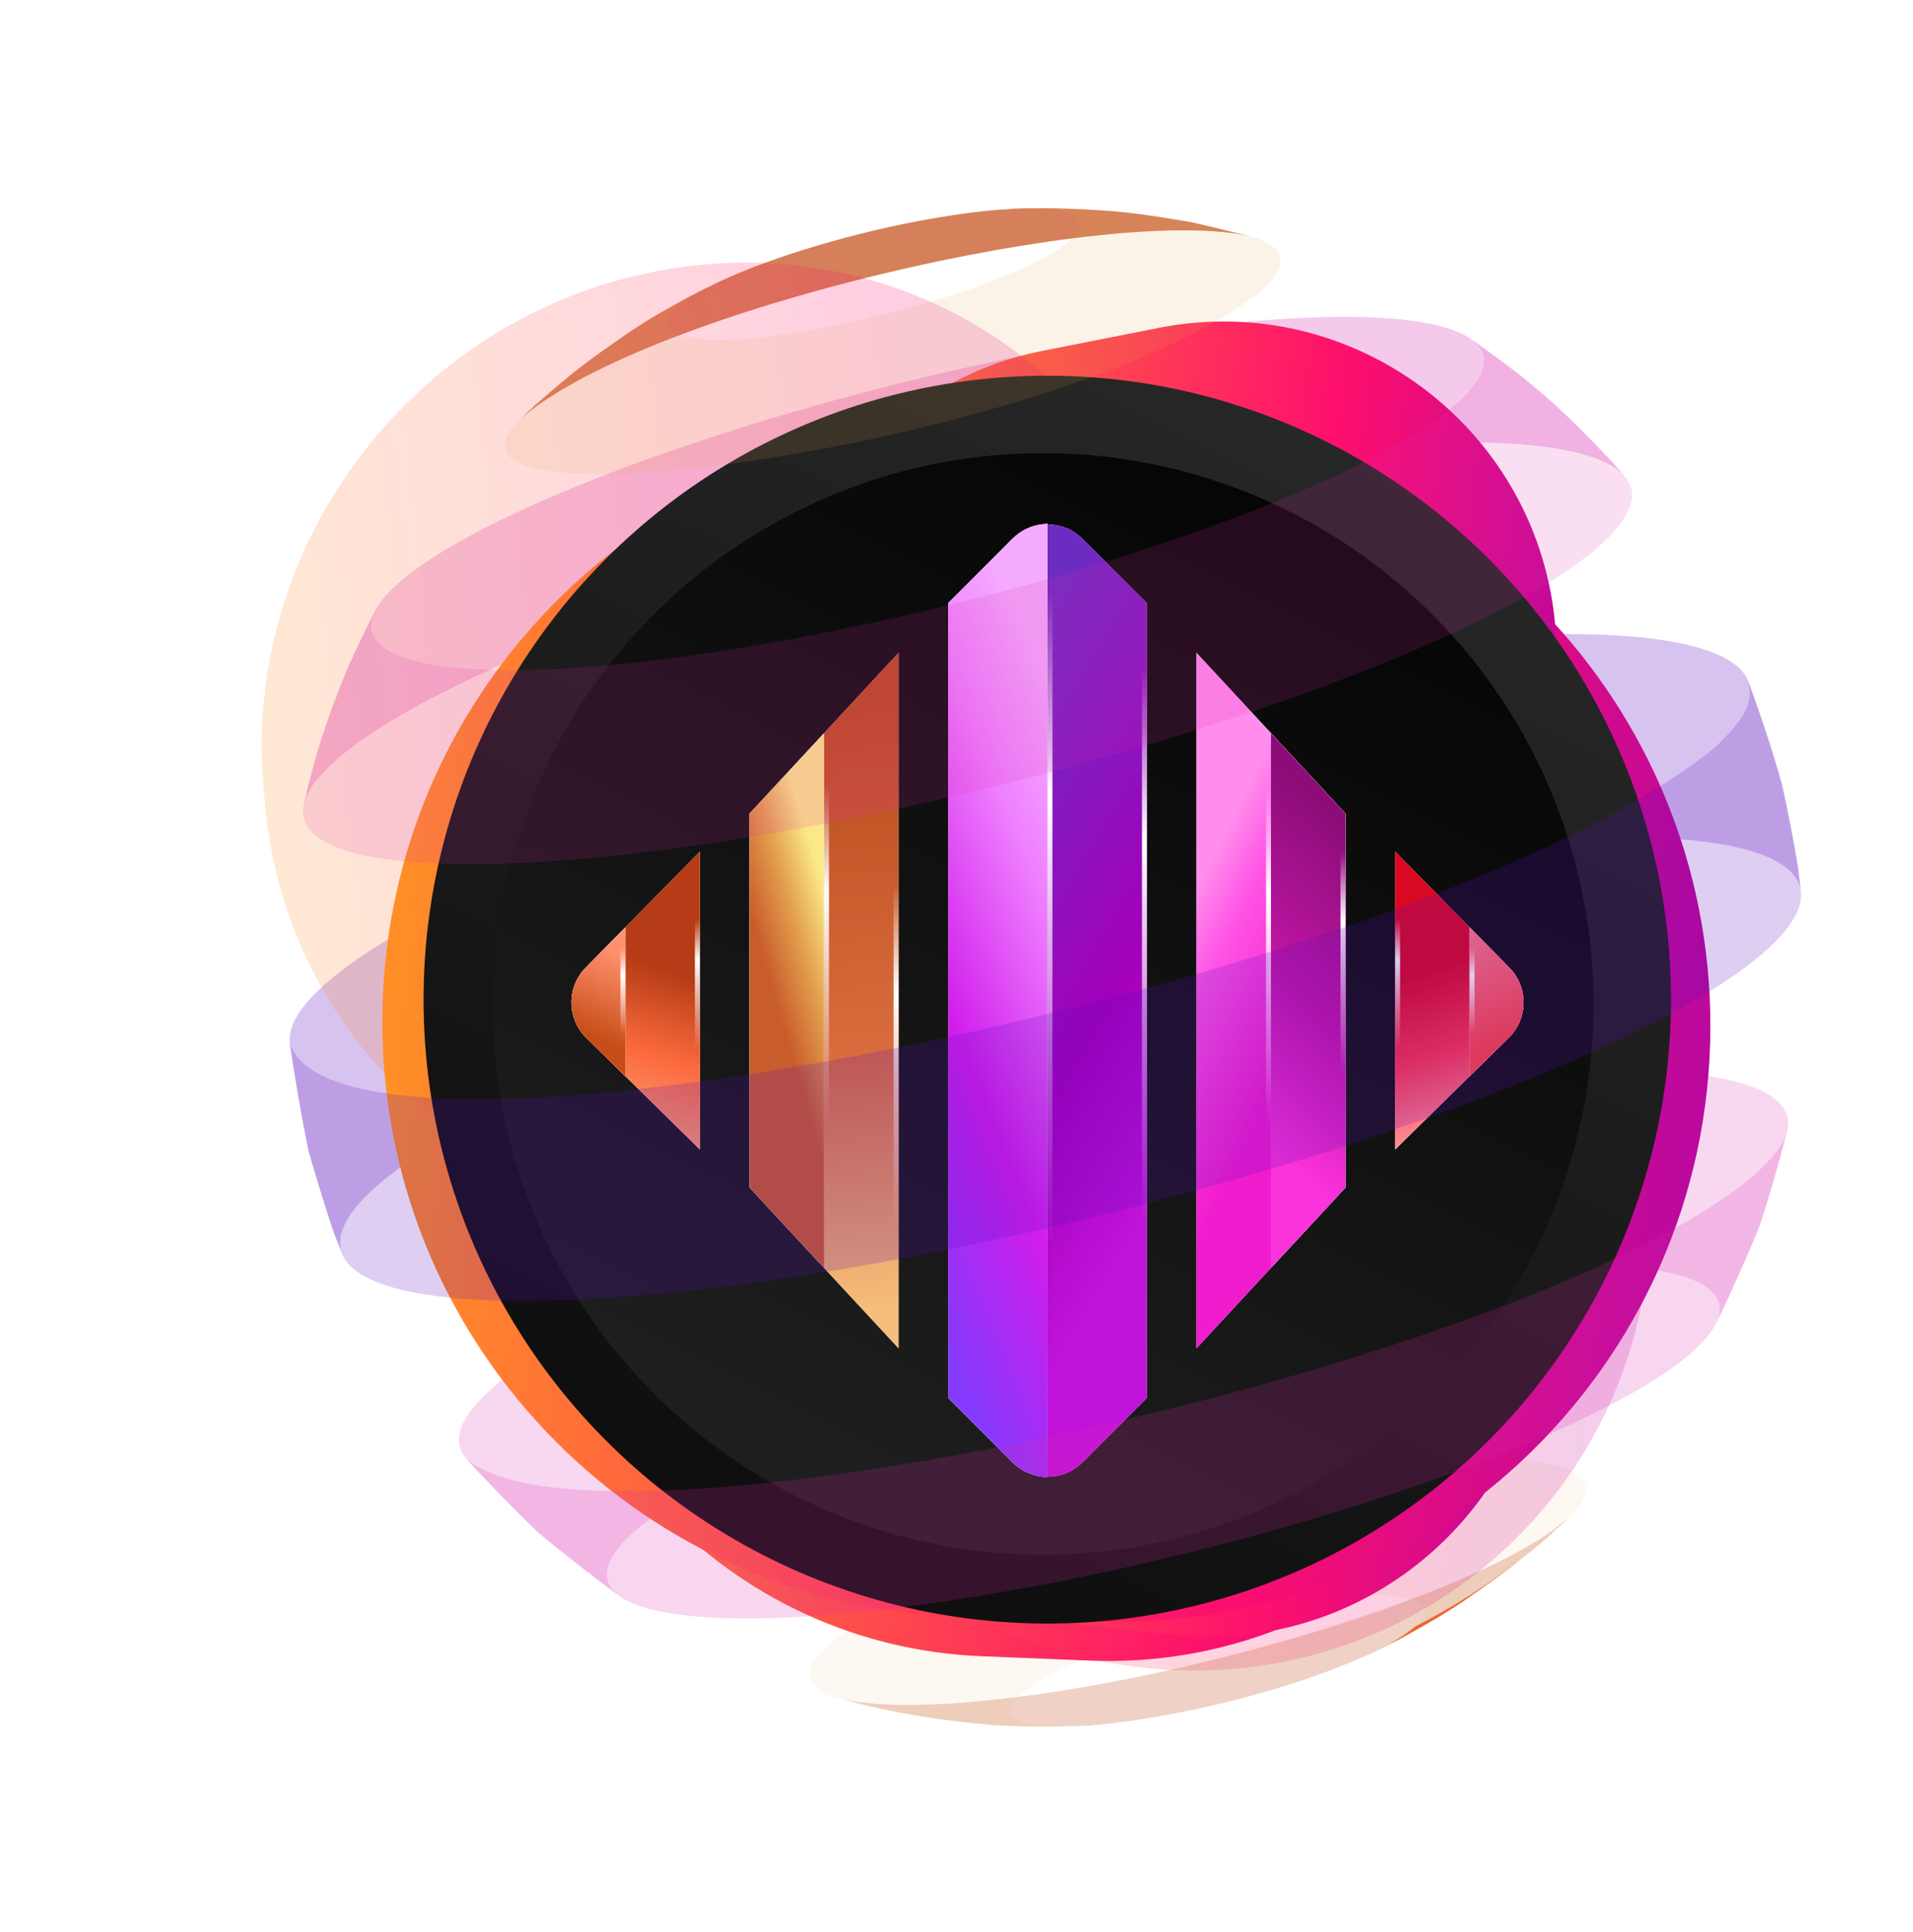 <svg width="736" height="743" viewBox="0 0 736 743" fill="none" xmlns="http://www.w3.org/2000/svg">
<path d="M405.111 80.1C395.161 80.1 394.166 80.1 385.709 80.597C378.147 81.094 369.391 82.188 359.64 83.879C328.796 89.15 296.459 98.996 276.261 108.544C272.977 110.135 268.599 112.323 265.316 114.014C251.983 121.373 250.59 122.169 241.834 127.937C225.517 139.275 221.736 141.961 205.816 155.884L200.244 161.056C249.894 118.39 429.488 78.111 481.426 91.04C474.462 89.349 465.308 86.962 458.343 85.47C437.05 81.89 429.787 80.796 405.111 80.1Z" fill="#C95D2C" fill-opacity="0.78"/>
<path d="M586 145.243C579.831 140.668 571.772 134.303 565.404 130.026C548.787 118.987 495.854 118.788 420.833 131.617C308.001 151.111 187.907 192.882 152.585 224.906C148.804 228.387 146.118 231.57 144.526 234.454C141.143 241.316 136.466 250.466 133.481 257.528C123.134 284.679 122.736 285.673 118.756 301.387L116.865 309.344C117.96 304.669 121.641 299.199 128.308 293.232C170.495 254.942 313.872 205.015 448.593 181.842C545.205 165.233 611.173 166.825 625.103 183.235L619.73 177.068C599.034 155.885 598.636 155.487 586 145.243Z" fill="#D829B2" fill-opacity="0.25"/>
<path d="M685.598 301.785C682.016 289.651 676.942 273.639 672.564 261.804C663.907 240.521 589.184 237.338 476.353 256.732C328.299 282.192 170.694 337.091 124.328 379.161C114.975 387.615 110.896 394.974 111.493 401.041C113.284 413.473 116.069 430.082 118.656 442.414C121.442 451.962 125.124 464.792 128.507 474.24L131.691 482.296C129.004 475.632 132.686 467.278 143.73 457.233C190.096 415.064 347.702 360.264 495.855 334.804C614.059 314.416 690.473 318.891 692.861 342.959L691.767 333.511C690.075 323.963 687.886 311.233 685.598 301.785Z" fill="#6210C2" fill-opacity="0.25"/>
<path d="M508.591 423.518C373.87 446.691 230.493 496.617 188.306 534.907C176.366 545.748 173.779 554.5 179.351 560.964C187.41 569.816 198.554 581.253 207.211 589.508C216.464 597.266 229.2 607.211 238.951 614.272C230.692 608.703 231.488 600.448 243.328 589.707C278.65 557.583 398.745 515.812 511.576 496.418C612.169 479.113 673.062 485.379 659.928 509.745C665.301 498.706 672.067 483.688 676.743 472.251C680.325 461.112 684.803 446.193 687.688 434.756C693.16 409.594 622.019 403.925 508.591 423.518Z" fill="#D829B2" fill-opacity="0.18"/>
<path d="M422.923 663.305C417.948 663.603 413.769 663.802 409.889 663.901C413.67 663.802 417.948 663.703 422.923 663.305Z" fill="#0D9999"/>
<path d="M505.407 567.927C426.803 581.453 343.125 610.593 318.449 632.97C307.703 642.717 309.992 649.679 322.628 653.16L330.588 655.348C346.209 658.829 359.641 661.812 381.233 663.503C392.973 664.1 400.535 664.299 409.888 664C385.312 664.199 387.799 657.337 390.486 654.055C409.192 630.384 544.609 600.548 547.992 619.345C548.489 622.03 545.405 624.815 544.41 625.809C564.31 615.665 582.518 603.034 598.537 588.414L604.009 583.342C626.993 561.363 583.314 554.5 505.407 567.927Z" fill="#E5A552" fill-opacity="0.08"/>
<path d="M586.398 598.559C586.299 598.658 586.1 598.857 586 598.956C586.1 598.857 586.199 598.758 586.398 598.559Z" fill="#FF672E"/>
<path d="M531.574 633.866C534.161 632.573 536.748 631.28 539.037 630.086C552.369 622.627 553.762 621.931 562.518 616.163C573.463 608.505 578.836 604.725 586 598.957C573.165 609.101 559.334 618.052 544.41 625.611C541.922 627.6 539.037 629.987 531.574 633.866Z" fill="#FF672E"/>
<path d="M598.537 588.314C594.657 591.895 590.577 595.276 586.398 598.658C589.781 595.873 593.562 592.591 598.537 588.314Z" fill="#FF672E"/>
<path d="M531.574 633.865C530.281 634.462 528.987 635.158 527.893 635.655C529.186 635.059 530.38 634.462 531.574 633.865Z" fill="#FF672E"/>
<g filter="url(#filter0_f_262_2709)">
<path d="M205.242 454.968C206.634 355.547 288.514 276.164 387.931 277.849L429.412 278.552C525.954 280.188 604.039 357.647 606.451 454.173V454.173C609.052 558.26 523.129 642.873 419.094 638.674L377.64 637.001C280.338 633.073 203.878 552.341 205.242 454.968V454.968Z" fill="url(#paint0_linear_262_2709)"/>
</g>
<g filter="url(#filter1_f_262_2709)">
<path d="M299.372 470.473C311.345 425.156 348.123 390.64 394.108 381.563L439.892 372.525C514.562 357.786 585.815 410.211 593.964 485.884V485.884C602.841 568.315 533.161 637.797 450.756 628.686L404.37 623.557C329.949 615.329 280.246 542.864 299.372 470.473V470.473Z" fill="url(#paint1_linear_262_2709)"/>
</g>
<g opacity="0.2" filter="url(#filter2_f_262_2709)">
<path d="M272.453 430.157C280.301 350.296 339.766 286.853 418.648 274.183V274.183C527.259 256.737 629.278 340.457 634.549 451.359L634.833 457.331C640.415 574.772 535.604 663.197 420.354 638.278V638.278C327.188 618.135 262.621 530.209 271.871 436.079L272.453 430.157Z" fill="url(#paint2_linear_262_2709)"/>
</g>
<circle cx="400.325" cy="398.675" r="214.276" fill="url(#paint3_linear_262_2709)"/>
<g filter="url(#filter3_f_262_2709)">
<path d="M147.117 389.734C148.89 263.142 253.147 162.063 379.733 164.208L432.551 165.104C555.477 167.187 654.901 265.816 657.973 388.721V388.721C661.285 521.255 551.88 628.991 419.413 623.644L366.63 621.514C242.736 616.513 145.38 513.717 147.117 389.734V389.734Z" fill="url(#paint4_linear_262_2709)"/>
</g>
<g filter="url(#filter4_f_262_2709)">
<path d="M306.903 222.936C318.739 178.136 355.096 144.014 400.556 135.041L445.818 126.107C519.635 111.536 590.074 163.362 598.13 238.171V238.171C606.906 319.66 538.022 388.349 456.557 379.342L410.702 374.272C337.13 366.137 287.995 294.5 306.903 222.936V222.936Z" fill="url(#paint5_linear_262_2709)"/>
</g>
<g opacity="0.2" filter="url(#filter5_f_262_2709)">
<path d="M266.098 390.544C273.856 311.595 332.642 248.877 410.623 236.351V236.351C517.994 219.105 618.847 301.869 624.058 411.504L624.339 417.408C629.857 533.508 526.243 620.922 412.309 596.289V596.289C320.208 576.376 256.378 489.454 265.523 396.399L266.098 390.544Z" fill="url(#paint6_linear_262_2709)"/>
</g>
<g opacity="0.2" filter="url(#filter6_f_262_2709)">
<path d="M102.098 310.921C109.856 389.87 168.642 452.588 246.623 465.113V465.113C353.994 482.36 454.847 399.596 460.058 289.961L460.339 284.056C465.857 167.957 362.243 80.543 248.309 105.176V105.176C156.208 125.089 92.378 212.011 101.523 305.066L102.098 310.921Z" fill="url(#paint7_linear_262_2709)"/>
</g>
<circle cx="402.923" cy="384.47" r="239.963" fill="url(#paint8_linear_262_2709)"/>
<circle cx="401.268" cy="386.118" r="211.829" fill="url(#paint9_linear_262_2709)"/>
<path d="M364.801 231.981L389.502 207.279C396.963 199.818 409.06 199.818 416.521 207.279L441.222 231.981L441.222 537.666L416.521 562.367C409.06 569.828 396.963 569.828 389.502 562.367L364.801 537.666L364.801 231.981Z" fill="white"/>
<path d="M364.801 231.981L389.502 207.279C396.963 199.818 409.06 199.818 416.521 207.279L441.222 231.981L441.222 537.666L416.521 562.367C409.06 569.828 396.963 569.828 389.502 562.367L364.801 537.666L364.801 231.981Z" fill="url(#paint10_linear_262_2709)"/>
<path d="M364.801 231.979L364.801 537.664L389.201 562.064C392.576 565.439 396.998 567.564 401.741 568.091L403.011 568.232L403.011 201.41L401.075 201.625C396.763 202.104 392.743 204.037 389.675 207.104L364.801 231.979Z" fill="white"/>
<path d="M364.801 231.979L364.801 537.664L389.201 562.064C392.576 565.439 396.998 567.564 401.741 568.091L403.011 568.232L403.011 201.41L401.075 201.625C396.763 202.104 392.743 204.037 389.675 207.104L364.801 231.979Z" fill="url(#paint11_linear_262_2709)"/>
<path d="M345.701 518.559L288.385 456.747L288.385 312.895L345.701 251.084L345.701 518.559Z" fill="white"/>
<path d="M345.701 518.559L288.385 456.747L288.385 312.895L345.701 251.084L345.701 518.559Z" fill="url(#paint12_linear_262_2709)"/>
<path d="M460.329 518.559L517.645 456.747L517.645 312.895L460.329 251.084L460.329 518.559Z" fill="white"/>
<path d="M460.329 518.559L517.645 456.747L517.645 312.895L460.329 251.084L460.329 518.559Z" fill="url(#paint13_linear_262_2709)"/>
<path d="M288.384 312.897L288.384 456.749L317.042 487.654L317.042 281.991L288.384 312.897Z" fill="white"/>
<path d="M288.384 312.897L288.384 456.749L317.042 487.654L317.042 281.991L288.384 312.897Z" fill="url(#paint14_linear_262_2709)"/>
<path d="M517.646 312.897L517.646 456.749L488.988 487.654L488.988 281.991L517.646 312.897Z" fill="white"/>
<path d="M517.646 312.897L517.646 456.749L488.988 487.654L488.988 281.991L517.646 312.897Z" fill="url(#paint15_linear_262_2709)"/>
<path d="M269.273 442.137L269.273 327.505L225.358 372.142C217.957 379.664 218.057 391.762 225.58 399.161L269.273 442.137Z" fill="white"/>
<path d="M269.273 442.137L269.273 327.505L225.358 372.142C217.957 379.664 218.057 391.762 225.58 399.161L269.273 442.137Z" fill="url(#paint16_linear_262_2709)"/>
<path d="M536.748 442.137L536.748 327.505L580.663 372.142C588.064 379.664 587.964 391.762 580.441 399.161L536.748 442.137Z" fill="white"/>
<path d="M536.748 442.137L536.748 327.505L580.663 372.142C588.064 379.664 587.964 391.762 580.441 399.161L536.748 442.137Z" fill="url(#paint17_linear_262_2709)"/>
<path d="M240.614 356.633L225.357 372.141C217.956 379.664 218.056 391.761 225.579 399.161L240.614 413.949L240.614 356.633Z" fill="white"/>
<path d="M240.614 356.633L225.357 372.141C217.956 379.664 218.056 391.761 225.579 399.161L240.614 413.949L240.614 356.633Z" fill="url(#paint18_linear_262_2709)"/>
<path d="M565.407 356.633L580.664 372.141C588.065 379.664 587.966 391.761 580.442 399.161L565.407 413.949L565.407 356.633Z" fill="white"/>
<path d="M565.407 356.633L580.664 372.141C588.065 379.664 587.966 391.761 580.442 399.161L565.407 413.949L565.407 356.633Z" fill="url(#paint19_linear_262_2709)"/>
<path fill-rule="evenodd" clip-rule="evenodd" d="M402.965 557.571L403.015 221.318L404.926 221.318L404.876 557.571L402.965 557.571Z" fill="url(#paint20_linear_262_2709)"/>
<path fill-rule="evenodd" clip-rule="evenodd" d="M317.038 474.615L317.038 298.846L318.948 298.846L318.948 474.615L317.038 474.615Z" fill="url(#paint21_linear_262_2709)"/>
<path fill-rule="evenodd" clip-rule="evenodd" d="M488.992 474.615L488.992 298.846L487.081 298.846L487.081 474.615L488.992 474.615Z" fill="url(#paint22_linear_262_2709)"/>
<path fill-rule="evenodd" clip-rule="evenodd" d="M238.704 407.749L238.704 363.807L240.614 363.807L240.614 407.749L238.704 407.749Z" fill="url(#paint23_linear_262_2709)"/>
<path fill-rule="evenodd" clip-rule="evenodd" d="M567.318 407.749L567.318 363.807L565.407 363.807L565.407 407.749L567.318 407.749Z" fill="url(#paint24_linear_262_2709)"/>
<path fill-rule="evenodd" clip-rule="evenodd" d="M267.363 419.212L267.363 352.344L269.273 352.344L269.273 419.212L267.363 419.212Z" fill="url(#paint25_linear_262_2709)"/>
<path fill-rule="evenodd" clip-rule="evenodd" d="M538.659 419.212L538.659 352.344L536.748 352.344L536.748 419.212L538.659 419.212Z" fill="url(#paint26_linear_262_2709)"/>
<path fill-rule="evenodd" clip-rule="evenodd" d="M343.791 512.828L343.791 337.059L345.701 337.059L345.701 512.828L343.791 512.828Z" fill="url(#paint27_linear_262_2709)"/>
<path fill-rule="evenodd" clip-rule="evenodd" d="M515.737 440.228L515.737 325.596L517.647 325.596L517.647 440.228L515.737 440.228Z" fill="url(#paint28_linear_262_2709)"/>
<path fill-rule="evenodd" clip-rule="evenodd" d="M439.325 536.735L439.368 251.082L441.278 251.082L441.236 536.735L439.325 536.735Z" fill="url(#paint29_linear_262_2709)"/>
<path d="M481.427 91.04C474.561 89.15 465.208 87.061 458.343 85.47C434.563 81.293 427.499 80.796 405.111 80C402.823 80 400.435 80.1 398.147 80.199C409.987 80.497 421.131 82.884 411.877 92.332C388.893 112.621 289.494 137.087 262.033 129.23C255.466 127.341 248.601 122.169 276.361 108.444C273.077 110.035 268.699 112.223 265.416 113.914C256.361 118.688 255.565 119.285 241.934 127.838C224.92 139.474 222.035 141.96 205.916 155.785L200.244 161.056C197.359 164.04 193.777 167.819 194.175 171.896C196.961 201.335 421.429 164.437 485.805 111.328C496.65 101.482 494.262 94.52 481.427 91.04Z" fill="#E5A552" fill-opacity="0.13"/>
<path d="M385.709 80.497C389.987 80.299 394.067 80.299 398.146 80.199C397.45 80.199 396.853 80.1 396.156 80.1C394.962 80.199 391.778 80.1 385.709 80.497Z" fill="#FF672E"/>
<g opacity="0.8">
<path d="M619.629 177.167C608.684 165.133 607.888 164.337 585.999 145.242C580.128 140.269 571.572 134.501 565.403 130.025C573.761 135.595 572.865 143.85 561.124 154.591C525.802 186.715 405.708 228.486 292.877 247.88C192.184 265.284 131.291 258.919 144.525 234.553C140.943 241.316 136.764 250.664 133.48 257.626C127.113 272.544 127.013 273.042 118.755 301.486L116.864 309.442C111.292 334.604 182.334 340.174 295.862 320.681C430.582 297.508 573.959 247.581 616.147 209.291C628.087 198.45 630.674 189.698 625.102 183.234L619.629 177.167Z" fill="#D829B2" fill-opacity="0.19"/>
</g>
<g opacity="0.8">
<path d="M685.597 301.786C682.613 289.553 676.842 273.64 672.563 261.805C674.852 271.153 670.872 276.325 660.524 286.867C551.772 376.874 130.894 464.395 111.492 401.141C113.184 413.673 116.169 430.182 118.656 442.514C121.243 452.162 125.422 464.792 128.506 474.34L131.69 482.396C140.347 503.679 215.07 506.862 327.901 487.468C475.955 462.008 633.659 407.108 680.026 365.039C689.378 356.486 693.458 349.226 692.861 343.159L691.766 333.711C690.274 323.964 687.587 311.234 685.597 301.786Z" fill="#570BBE" fill-opacity="0.25"/>
</g>
<path d="M179.25 560.964C187.309 569.816 198.453 581.253 207.11 589.508C216.363 597.265 229.099 607.111 238.849 614.272C255.366 625.312 308.399 625.61 383.52 612.681C496.351 593.287 616.446 551.516 651.768 519.392C655.548 515.911 658.235 512.729 659.827 509.745C665.299 498.705 671.966 483.688 676.642 472.25C680.722 461.31 684.602 446.094 687.587 434.756C686.094 440.823 682.712 444.204 676.145 450.868C591.77 524.763 229.596 605.023 179.25 560.964Z" fill="#D829B2" fill-opacity="0.19"/>
<g opacity="0.8">
<path d="M603.213 583.839C603.412 583.64 603.711 583.441 603.91 583.143L598.438 588.215C600.129 586.822 601.721 585.331 603.213 583.839Z" fill="#FF672E"/>
</g>
<g opacity="0.8">
<path d="M322.727 653.061L330.686 655.249C351.979 660.52 365.61 661.813 381.331 663.404C397.052 664.299 406.007 664.299 423.021 663.305C449.089 660.719 492.172 652.066 527.892 635.756C531.275 634.164 535.653 631.877 539.036 630.186C548.09 625.313 548.588 625.014 562.518 616.262C579.532 604.626 582.417 602.14 598.536 588.316C600.128 586.824 601.72 585.431 603.212 583.939C578.636 606.317 494.859 635.457 416.255 648.983C372.078 656.542 338.845 657.536 322.727 653.061Z" fill="#C95D2C" fill-opacity="0.34"/>
</g>
<defs>
<filter id="filter0_f_262_2709" x="183.224" y="255.822" width="445.284" height="405.001" filterUnits="userSpaceOnUse" color-interpolation-filters="sRGB">
<feFlood flood-opacity="0" result="BackgroundImageFix"/>
<feBlend mode="normal" in="SourceGraphic" in2="BackgroundImageFix" result="shape"/>
<feGaussianBlur stdDeviation="11" result="effect1_foregroundBlur_262_2709"/>
</filter>
<filter id="filter1_f_262_2709" x="195.259" y="270.038" width="499.47" height="459.453" filterUnits="userSpaceOnUse" color-interpolation-filters="sRGB">
<feFlood flood-opacity="0" result="BackgroundImageFix"/>
<feBlend mode="normal" in="SourceGraphic" in2="BackgroundImageFix" result="shape"/>
<feGaussianBlur stdDeviation="50" result="effect1_foregroundBlur_262_2709"/>
</filter>
<filter id="filter2_f_262_2709" x="170.99" y="171.876" width="564.056" height="570.63" filterUnits="userSpaceOnUse" color-interpolation-filters="sRGB">
<feFlood flood-opacity="0" result="BackgroundImageFix"/>
<feBlend mode="normal" in="SourceGraphic" in2="BackgroundImageFix" result="shape"/>
<feGaussianBlur stdDeviation="50" result="effect1_foregroundBlur_262_2709"/>
</filter>
<filter id="filter3_f_262_2709" x="125.094" y="142.175" width="554.952" height="503.661" filterUnits="userSpaceOnUse" color-interpolation-filters="sRGB">
<feFlood flood-opacity="0" result="BackgroundImageFix"/>
<feBlend mode="normal" in="SourceGraphic" in2="BackgroundImageFix" result="shape"/>
<feGaussianBlur stdDeviation="11" result="effect1_foregroundBlur_262_2709"/>
</filter>
<filter id="filter4_f_262_2709" x="202.837" y="23.648" width="496.05" height="456.49" filterUnits="userSpaceOnUse" color-interpolation-filters="sRGB">
<feFlood flood-opacity="0" result="BackgroundImageFix"/>
<feBlend mode="normal" in="SourceGraphic" in2="BackgroundImageFix" result="shape"/>
<feGaussianBlur stdDeviation="50" result="effect1_foregroundBlur_262_2709"/>
</filter>
<filter id="filter5_f_262_2709" x="164.652" y="134.072" width="559.898" height="566.397" filterUnits="userSpaceOnUse" color-interpolation-filters="sRGB">
<feFlood flood-opacity="0" result="BackgroundImageFix"/>
<feBlend mode="normal" in="SourceGraphic" in2="BackgroundImageFix" result="shape"/>
<feGaussianBlur stdDeviation="50" result="effect1_foregroundBlur_262_2709"/>
</filter>
<filter id="filter6_f_262_2709" x="0.652" y="0.996" width="559.898" height="566.397" filterUnits="userSpaceOnUse" color-interpolation-filters="sRGB">
<feFlood flood-opacity="0" result="BackgroundImageFix"/>
<feBlend mode="normal" in="SourceGraphic" in2="BackgroundImageFix" result="shape"/>
<feGaussianBlur stdDeviation="50" result="effect1_foregroundBlur_262_2709"/>
</filter>
<linearGradient id="paint0_linear_262_2709" x1="126.933" y1="371.743" x2="746.227" y2="448.429" gradientUnits="userSpaceOnUse">
<stop stop-color="#FFBF0C"/>
<stop offset="0.578" stop-color="#FE0F6D"/>
<stop offset="1" stop-color="#7101D3"/>
</linearGradient>
<linearGradient id="paint1_linear_262_2709" x1="198.389" y1="423.712" x2="725.473" y2="492.332" gradientUnits="userSpaceOnUse">
<stop stop-color="#FFBF0C"/>
<stop offset="0.578" stop-color="#FE0F6D"/>
<stop offset="1" stop-color="#7101D3"/>
</linearGradient>
<linearGradient id="paint2_linear_262_2709" x1="188.518" y1="333.098" x2="786.549" y2="405.824" gradientUnits="userSpaceOnUse">
<stop stop-color="#FFBF0C"/>
<stop offset="0.578" stop-color="#FE0F6D"/>
<stop offset="1" stop-color="#7101D3"/>
</linearGradient>
<linearGradient id="paint3_linear_262_2709" x1="614.601" y1="184.398" x2="400.325" y2="612.951" gradientUnits="userSpaceOnUse">
<stop stop-color="#010101"/>
<stop offset="1" stop-color="#1E1E1E"/>
</linearGradient>
<linearGradient id="paint4_linear_262_2709" x1="47.407" y1="283.764" x2="835.949" y2="381.407" gradientUnits="userSpaceOnUse">
<stop stop-color="#FFBF0C"/>
<stop offset="0.578" stop-color="#FE0F6D"/>
<stop offset="1" stop-color="#7101D3"/>
</linearGradient>
<linearGradient id="paint5_linear_262_2709" x1="207.073" y1="176.709" x2="728.137" y2="244.545" gradientUnits="userSpaceOnUse">
<stop stop-color="#FFBF0C"/>
<stop offset="0.578" stop-color="#FE0F6D"/>
<stop offset="1" stop-color="#7101D3"/>
</linearGradient>
<linearGradient id="paint6_linear_262_2709" x1="183.122" y1="294.594" x2="774.322" y2="366.489" gradientUnits="userSpaceOnUse">
<stop stop-color="#FFBF0C"/>
<stop offset="0.578" stop-color="#FE0F6D"/>
<stop offset="1" stop-color="#7101D3"/>
</linearGradient>
<linearGradient id="paint7_linear_262_2709" x1="19.122" y1="406.871" x2="610.322" y2="334.976" gradientUnits="userSpaceOnUse">
<stop stop-color="#FFBF0C"/>
<stop offset="0.578" stop-color="#FE0F6D"/>
<stop offset="1" stop-color="#7101D3"/>
</linearGradient>
<linearGradient id="paint8_linear_262_2709" x1="642.885" y1="144.508" x2="402.923" y2="624.433" gradientUnits="userSpaceOnUse">
<stop stop-color="#2B2B2B"/>
<stop offset="1" stop-color="#0F0F0F"/>
</linearGradient>
<linearGradient id="paint9_linear_262_2709" x1="613.097" y1="174.289" x2="401.267" y2="597.947" gradientUnits="userSpaceOnUse">
<stop stop-color="#010101"/>
<stop offset="1" stop-color="#1E1E1E"/>
</linearGradient>
<linearGradient id="paint10_linear_262_2709" x1="403.011" y1="533.845" x2="269.763" y2="454.339" gradientUnits="userSpaceOnUse">
<stop stop-color="#C014DA"/>
<stop offset="0.364" stop-color="#A300BB"/>
<stop offset="1" stop-color="#6D2CC1"/>
</linearGradient>
<linearGradient id="paint11_linear_262_2709" x1="552.988" y1="974.22" x2="678.727" y2="921.915" gradientUnits="userSpaceOnUse">
<stop stop-color="#833AFC"/>
<stop offset="0.37" stop-color="#D01DEB"/>
<stop offset="0.753" stop-color="#EF81FF"/>
<stop offset="0.986" stop-color="#F4ABFF"/>
</linearGradient>
<linearGradient id="paint12_linear_262_2709" x1="240.622" y1="276.735" x2="262.359" y2="510.593" gradientUnits="userSpaceOnUse">
<stop stop-color="#B94B1D"/>
<stop offset="0.591" stop-color="#D96D3E"/>
<stop offset="1" stop-color="#F5BE7C"/>
</linearGradient>
<linearGradient id="paint13_linear_262_2709" x1="505.227" y1="251.084" x2="560.489" y2="278.478" gradientUnits="userSpaceOnUse">
<stop stop-color="#FF8DED"/>
<stop offset="0.307" stop-color="#FF54E4"/>
<stop offset="1" stop-color="#F01CCE"/>
</linearGradient>
<linearGradient id="paint14_linear_262_2709" x1="305.579" y1="303.292" x2="277.135" y2="311.568" gradientUnits="userSpaceOnUse">
<stop stop-color="#FBE889"/>
<stop offset="0.47" stop-color="#E39F4D"/>
<stop offset="1" stop-color="#C95C2C"/>
</linearGradient>
<linearGradient id="paint15_linear_262_2709" x1="502.362" y1="304.58" x2="407.975" y2="409.909" gradientUnits="userSpaceOnUse">
<stop stop-color="#8C0D78"/>
<stop offset="0.444" stop-color="#C517AA"/>
<stop offset="0.787" stop-color="#FB33DB"/>
</linearGradient>
<linearGradient id="paint16_linear_262_2709" x1="282.647" y1="447.868" x2="305.302" y2="377.191" gradientUnits="userSpaceOnUse">
<stop stop-color="#FA9B72"/>
<stop offset="0.412" stop-color="#FB6A3D"/>
<stop offset="0.854" stop-color="#B53C16"/>
</linearGradient>
<linearGradient id="paint17_linear_262_2709" x1="523.374" y1="447.868" x2="500.719" y2="377.191" gradientUnits="userSpaceOnUse">
<stop stop-color="#FF9399"/>
<stop offset="0.412" stop-color="#FE3850"/>
<stop offset="0.854" stop-color="#D90922"/>
</linearGradient>
<linearGradient id="paint18_linear_262_2709" x1="219.598" y1="346.61" x2="201.278" y2="387.813" gradientUnits="userSpaceOnUse">
<stop stop-color="#FF9473"/>
<stop offset="0.247" stop-color="#FF906C"/>
<stop offset="0.99" stop-color="#C74C17"/>
</linearGradient>
<linearGradient id="paint19_linear_262_2709" x1="586.423" y1="346.61" x2="604.744" y2="387.813" gradientUnits="userSpaceOnUse">
<stop stop-color="#FF7E8A"/>
<stop offset="0.99" stop-color="#FF4646"/>
</linearGradient>
<linearGradient id="paint20_linear_262_2709" x1="403.015" y1="478.285" x2="415.418" y2="227.663" gradientUnits="userSpaceOnUse">
<stop stop-color="white" stop-opacity="0"/>
<stop offset="0.685" stop-color="white"/>
<stop offset="1" stop-color="white" stop-opacity="0"/>
</linearGradient>
<linearGradient id="paint21_linear_262_2709" x1="317.076" y1="433.169" x2="320.461" y2="301.93" gradientUnits="userSpaceOnUse">
<stop stop-color="white" stop-opacity="0"/>
<stop offset="0.685" stop-color="white"/>
<stop offset="1" stop-color="white" stop-opacity="0"/>
</linearGradient>
<linearGradient id="paint22_linear_262_2709" x1="488.953" y1="433.169" x2="485.569" y2="301.93" gradientUnits="userSpaceOnUse">
<stop stop-color="white" stop-opacity="0"/>
<stop offset="0.685" stop-color="white"/>
<stop offset="1" stop-color="white" stop-opacity="0"/>
</linearGradient>
<linearGradient id="paint23_linear_262_2709" x1="238.742" y1="397.387" x2="238.953" y2="364.557" gradientUnits="userSpaceOnUse">
<stop stop-color="white" stop-opacity="0"/>
<stop offset="0.685" stop-color="white"/>
<stop offset="1" stop-color="white" stop-opacity="0"/>
</linearGradient>
<linearGradient id="paint24_linear_262_2709" x1="567.28" y1="397.387" x2="567.068" y2="364.557" gradientUnits="userSpaceOnUse">
<stop stop-color="white" stop-opacity="0"/>
<stop offset="0.685" stop-color="white"/>
<stop offset="1" stop-color="white" stop-opacity="0"/>
</linearGradient>
<linearGradient id="paint25_linear_262_2709" x1="267.401" y1="403.445" x2="267.891" y2="353.489" gradientUnits="userSpaceOnUse">
<stop stop-color="white" stop-opacity="0"/>
<stop offset="0.685" stop-color="white"/>
<stop offset="1" stop-color="white" stop-opacity="0"/>
</linearGradient>
<linearGradient id="paint26_linear_262_2709" x1="538.621" y1="403.445" x2="538.13" y2="353.489" gradientUnits="userSpaceOnUse">
<stop stop-color="white" stop-opacity="0"/>
<stop offset="0.685" stop-color="white"/>
<stop offset="1" stop-color="white" stop-opacity="0"/>
</linearGradient>
<linearGradient id="paint27_linear_262_2709" x1="343.829" y1="471.382" x2="347.213" y2="340.143" gradientUnits="userSpaceOnUse">
<stop stop-color="white" stop-opacity="0"/>
<stop offset="0.685" stop-color="white"/>
<stop offset="1" stop-color="white" stop-opacity="0"/>
</linearGradient>
<linearGradient id="paint28_linear_262_2709" x1="515.775" y1="413.198" x2="517.215" y2="327.575" gradientUnits="userSpaceOnUse">
<stop stop-color="white" stop-opacity="0"/>
<stop offset="0.685" stop-color="white"/>
<stop offset="1" stop-color="white" stop-opacity="0"/>
</linearGradient>
<linearGradient id="paint29_linear_262_2709" x1="439.373" y1="469.379" x2="448.335" y2="256.328" gradientUnits="userSpaceOnUse">
<stop stop-color="white" stop-opacity="0"/>
<stop offset="0.685" stop-color="white"/>
<stop offset="1" stop-color="white" stop-opacity="0"/>
</linearGradient>
</defs>
</svg>
